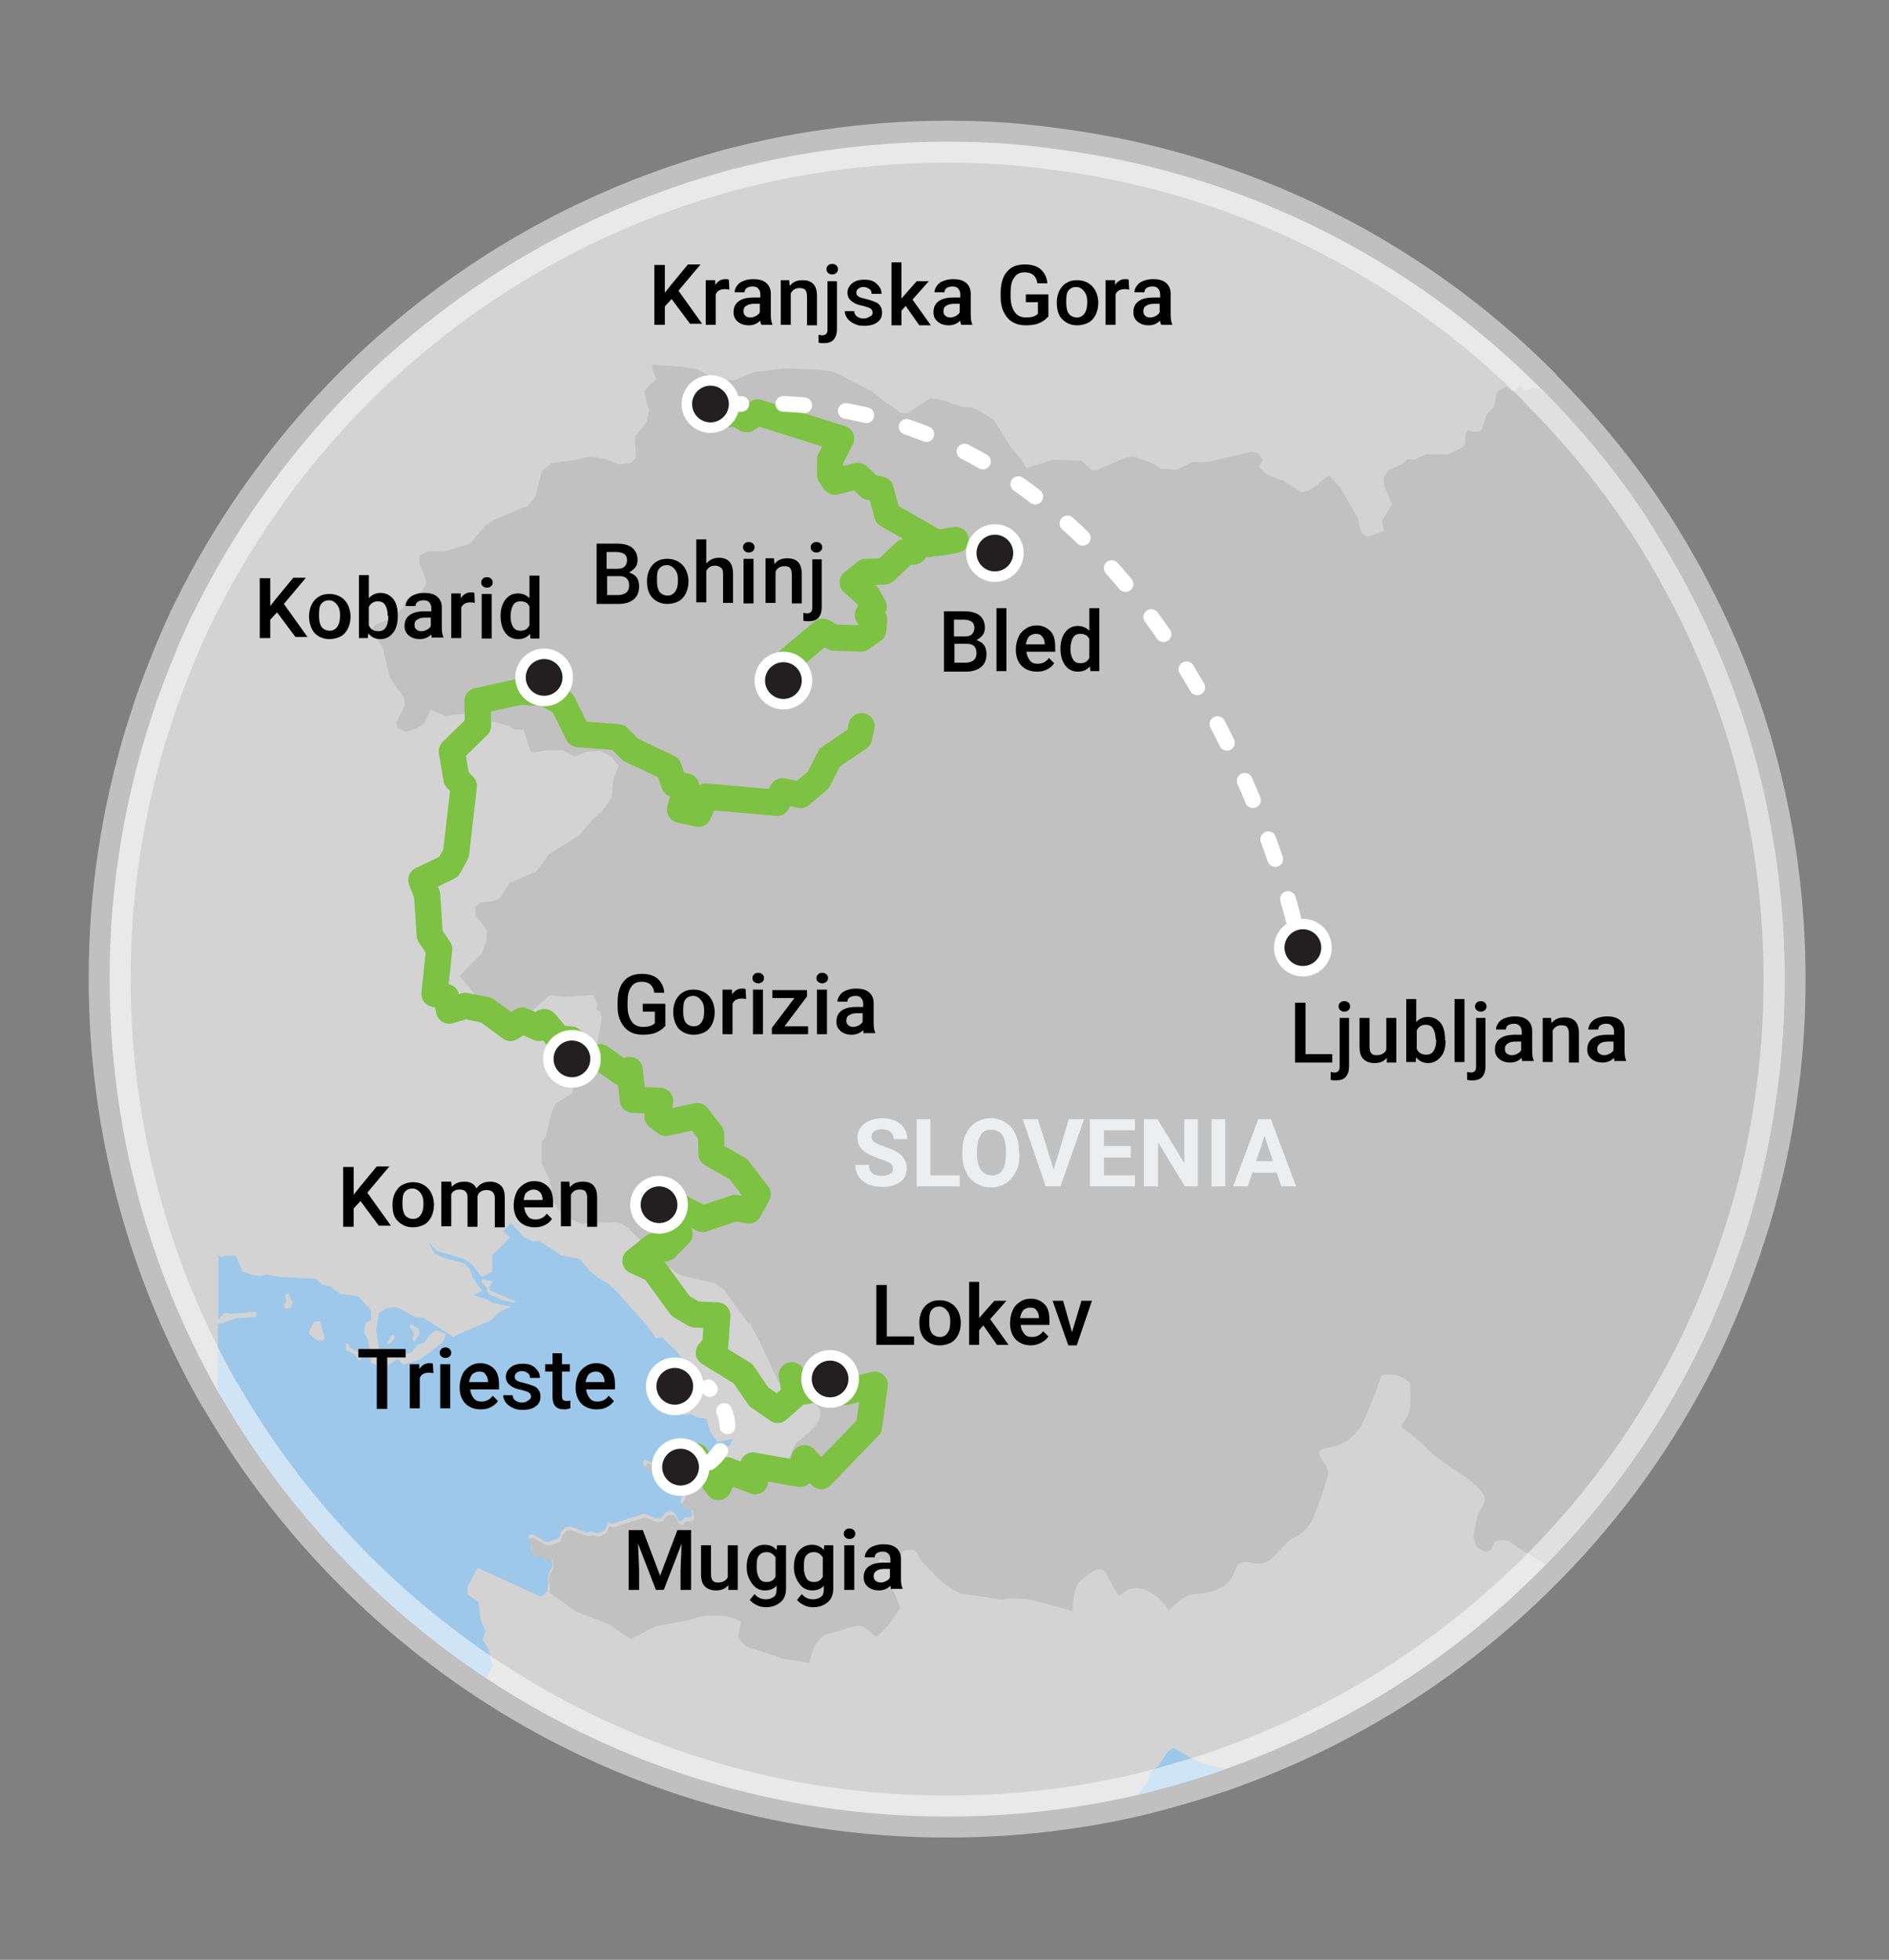 <?xml version="1.0" encoding="UTF-8"?>
<!-- Generator: Adobe Illustrator 25.2.0, SVG Export Plug-In . SVG Version: 6.00 Build 0)  -->
<svg xmlns="http://www.w3.org/2000/svg" xmlns:xlink="http://www.w3.org/1999/xlink" version="1.1" id="Layer_1" x="0px" y="0px" viewBox="0 0 360 373.5" style="enable-background:new 0 0 360 373.5;" xml:space="preserve">
<rect x="0" y="0" width="360" height="373.5" fill="#808080" stroke="none"/>
<style type="text/css">
	.st0{fill:#D3D3D3;}
	.st1{fill:#9EC8EA;}
	.st2{fill:#C1C1C1;}
	.st3{opacity:0.5;fill:none;stroke:#FFFFFF;stroke-width:8;stroke-miterlimit:10;enable-background:new    ;}
	.st4{fill:none;stroke:#7DC242;stroke-width:5;stroke-linecap:round;stroke-linejoin:round;stroke-miterlimit:10;}
	
		.st5{fill:none;stroke:#FFFFFF;stroke-width:3;stroke-linecap:round;stroke-linejoin:round;stroke-miterlimit:10;stroke-dasharray:3,5;}
	
		.st6{fill:none;stroke:#FFFFFF;stroke-width:3;stroke-linecap:round;stroke-linejoin:round;stroke-miterlimit:10;stroke-dasharray:4,8;}
	.st7{fill:#231F20;stroke:#FFFFFF;stroke-width:2;stroke-miterlimit:10;}
	.st8{fill:#EDEEEF;}
</style>
<path class="st0" d="M318.2,105.9c13.9,23.6,21.9,51.2,21.9,80.7c0,6.9-0.4,13.6-1.3,20.3c-1.1,8.8-2.9,17.2-5.4,25.5  c-2.5,8.2-5.6,16.2-9.2,23.8c-0.4,0.7-0.7,1.5-1.1,2.2c-7.4,14.7-17,28.1-28.4,39.7c0,0,0,0,0,0c0,0,0,0,0,0  c-8.8,9-18.7,17-29.4,23.7c-9.9,6.2-20.6,11.4-31.9,15.4c-5.5,1.9-11,3.5-16.7,4.9c-11.6,2.7-23.8,4.1-36.2,4.1  c-32.5,0-62.7-9.7-87.9-26.4c-20.6-13.7-37.9-32-50.4-53.5c-0.1-0.2-0.2-0.4-0.4-0.6c-0.1-0.2-0.3-0.5-0.4-0.7  c-13-23.1-20.5-49.9-20.5-78.4v-0.5c0-16,2.5-31.5,6.9-46.1c0.7-2.2,1.4-4.4,2.1-6.5c1.5-4.1,3.1-8.2,4.8-12.1  c0.1-0.3,0.3-0.6,0.4-0.9c0.7-1.6,1.4-3.1,2.2-4.6c3-6.1,6.4-11.9,10.1-17.5C55.3,86.6,64.5,76,75,66.8c2.1-1.8,4.3-3.7,6.5-5.4  c15.8-12.5,33.9-22,53.7-27.9c1.7-0.5,3.3-1,5-1.4c5.6-1.4,11.3-2.6,17.1-3.4c7.6-1.1,15.3-1.7,23.2-1.7c5,0,9.9,0.2,14.8,0.7  c2.2,0.2,4.4,0.5,6.6,0.8c35.5,4.7,67.3,21.1,91.4,45.2c0.1,0.1,0.3,0.3,0.4,0.5c7.3,7.4,14,15.4,19.7,24  C315.1,100.7,316.7,103.3,318.2,105.9z"></path>
<path class="st1" d="M233.5,337.2c-5.5,1.9-11,3.5-16.7,4.9l0,0l2-2.6l0.5-1.8l1.4-1.1l1.8-2.7l1.2-0.8l3.7,2.2l1.8,0.7l4,1.2  L233.5,337.2z"></path>
<path id="path12" class="st1" d="M136.7,274.8l-1.4-2.1l-0.7-2.3l-1.8-0.3l-1.1-0.6l-1.4,0.2l-1.1-1.5l1.4-2.1l1.3-0.2l0.1-2.6  l-1.1-2.8l-0.9-1.6l-1.1-1.4l-2.7-2.6l-1.2,0.1l-1.8-2.5l-4.1-4.6l-1.5-1.7l-1.6-1.5l-1.9-1.1l-1.6-1.3l-2.1-2.4l-3.6-0.7l-1.2-0.9  l-2.8-1.8l-1.3,0.1l-1.7-0.9l-2.4-2.6l-1.5,1.5l1.3,1.2l-3.4,3.4l0,3.1l-2,1.1l-1.9-2.5l-1.6-1l-5-1.5l-1.6-1.6l1.1,2.1l1.7,0.8  l4,1.1l1.1,1.1l0.5,1.6l1.8,2.6l-1.8,0.7l2.6,0.8l1,0.6l3.7,0.9l-1.9,0.7l-2,1.9L88,254l-1.6,0.8l-1.3-0.8l-3.5-2.3l-1-0.6l-1.5-0.1  l-2.8-1.6l-1-0.3l-1.5,0.2l-1.6,0.9l-0.5,3.2l0.5,3.7l0.1,1.7l1.2,0.4l1.2-1.6l1.3-0.1l1,0.6l1.3-0.3l1.3-1.5l1.3-0.5l1.1-1.5  l1.1-0.8l1.8,0.7l-0.4,1.5l-4.5,3.4l-3.2,1l-1-1.1l-2.5,1.6l-2.6-0.8l-0.5-4.2l-0.8-1.6l0.2-1.8l1.1-0.6l0-1.9l-2.5-2.7l-1.9-0.2  l-1.5-0.2l-1.8-1.4l-1.7-0.4l-1.1-1.1l-6.3-0.3l-1.5-0.2l-1.6-0.3l-1.2,0.3l-1.4-0.2l-2-0.7l-1.3-3h-1.8l-1.1,0.3l-0.4-0.6l0,12.5  l1.2-1.3l1.3,0.2l4.7-0.4l0.2,0.6l-0.4,0.4l-3.4,0.2l-3.7,1.2V265c0.1,0.2,0.3,0.5,0.4,0.7c0.2,0.2,0.3,0.4,0.4,0.6  c12.4,21.5,29.7,39.8,50.4,53.5l1.2-2.3l-0.8-3.1l-1.1-1.9l0.5-1.7l-0.9-2.1l-0.4-3.4l-2.1-1.4l0-1.5l1.9-3.6l12.1,5.5l1.3-1.1  l0.1-1.4v0l0-0.2l-0.1-0.8l0-0.1l0.3-1.2l0.6-1l0-0.1l-0.2-1.5l-0.8-0.1l-0.5-0.1l-0.8-0.8l-0.7,0.3l-0.7-0.2l-0.4-0.5l0.1-1.7  l-0.5-0.7l-0.1-0.1l0.2-0.5l0.6-0.1l2.4,1.4l0.9,0l1.8-0.7l0.3-1.1l0.8-0.9l0.9-0.2l3.3,1.2l0.8-0.2l1.2,0.3l1.4-0.6l0.6-1.4  l0.8,0.2l6-1.9l2.4,0.9l0.9-0.1l0.9-1.1l1-0.2l0.7,0.4l0.7,1.4l0.6,0.1l0.6-0.7l1.2-0.1l0.2-0.5l0-0.1l-0.3-1.4l-0.9-0.1l-0.9-0.5  l-0.1-0.6l0-0.1l0.6-1.1l0.1-0.1l-1.2-2l-1.6-0.1l-1.4-1.5l-3.4-1.6l-0.2-0.5l0-0.1l0.2-0.7l2.3,1.1l0.4-0.4l0.1-0.1l0.2-0.2  l0.3-0.3l-1-1.5l1.4-1.2l1-1l1.8,0.6l2.2,0.2l2.5,0.2l1.4,1.5l1.6-1.1l2-0.3l0.7-1.4L136.7,274.8z M75.1,255.2l-0.7,0.8l-0.7,0.2  l0.1-0.4l0.4-0.6l0.2-0.5l0.4-0.3l0.4,0.2L75.1,255.2z M79.9,254.4l-0.4,0.5l-0.5,0.8l-0.4-0.4l0.2-0.9l0-0.4l-0.3-0.6l-0.4-0.5  l0.1-0.5l0.7,0.3l0.8,0.5l0.2,0.6L79.9,254.4z M55.4,249.3l-0.9,0.1l-0.4-0.6l0.5-0.9l-0.3-0.9l0.2-0.4l0.5,0l0.8,1.7L55.4,249.3z   M61.5,255.5l-0.9,0l-1.6-1.2l-0.1-0.5l0.6-1.3l0.4-0.6l1.1-0.1l0.9,3.2L61.5,255.5z M68.4,259.4l-0.8-1.3l-1.7-0.8l0-1.3l0.5,0.1  l0.3,0.8l1.9,0.9l0.3,1L68.4,259.4z M98.1,248.3l-2.5-0.6l-2.5-1.1l-0.4-1.3l-1-1l0.2-0.5l2,0.4l-0.7,1.2l0.3,0.6l4.6,1.9  L98.1,248.3z"></path>
<path class="st2" d="M318.2,105.9c13.9,23.6,21.9,51.2,21.9,80.7c0,6.9-0.4,13.6-1.3,20.3c-1.1,8.8-2.9,17.2-5.4,25.5  c-2.5,8.2-5.6,16.2-9.2,23.8c-0.4,0.7-0.7,1.5-1.1,2.2c-7.4,14.7-17,28.1-28.4,39.7c0,0-0.1,0-0.2-0.1c-0.7-0.4-1.8-1-2.9-1.7  c-0.3-0.2-0.6-0.4-0.9-0.5c-0.1,0-0.2-0.1-0.3-0.2c-0.2-0.1-0.4-0.2-0.5-0.3c-0.7-0.4-1.3-0.8-1.6-1.1c-1-0.8-2.6-1-3.4-0.3  c-0.2,0.1-0.3,0.3-0.4,0.6c-0.1,0.5-0.3,0.8-0.6,1c-0.5,0.3-1.2,0.3-2.2-0.5c-0.1-0.1-0.1-0.1-0.2-0.2c-1.2-1.3-0.3-4.1,0-5.5  c0.2-1.5,2.2-2.8,1.2-4.5c-0.6-1.1-2.2-2.4-3.3-3.2c0,0,0,0,0,0c-0.2-0.2-0.4-0.3-0.6-0.4c-0.3-0.2-0.5-0.3-0.6-0.4v0c0,0,0,0,0,0  c0,0,0,0,0,0c-0.2-0.1-2.7-1.7-4.5-3.2c-0.2-0.1-0.3-0.3-0.5-0.4c-0.2-0.2-0.5-0.4-0.6-0.5c-0.2-0.2-0.5-0.5-0.6-0.6  c-0.1-0.1-0.2-0.2-0.3-0.3c-1.4-1.5-4.5-3.8-4.7-4v0c0,0,0,0,0-0.1c0.1-0.1,0.4-0.6,0.8-1.1c0.1-0.1,0.2-0.3,0.2-0.4  c0.2-0.3,0.3-0.6,0.5-0.9c0.5-1.2,0.2-5.8,0.2-5.8s0,0,0,0c0,0,0,0,0,0c-0.2-0.2-1.8-1.5-3.2-1.5c-1.1,0-1.8-0.1-2.2,0.2  c-0.1,0.1-0.2,0.3-0.3,0.5c0,0.1-0.1,0.2-0.1,0.4c0,0.1-0.1,0.3-0.1,0.4c0,0.2-0.1,0.3-0.2,0.5c-0.3,0.8-0.6,1.7-1,2.7  c-0.8,2.1-1.8,4.4-2.3,5.2c-0.4,0.6-0.9,1.2-1.5,1.8c-0.2,0.2-0.4,0.4-0.7,0.6c-0.2,0.2-0.5,0.4-0.8,0.5c-0.8,0.5-1.9,0.9-3.1,1.1  c-0.8,0.1-1.2,0.3-1.5,0.5c0,0,0,0.1-0.1,0.1c-0.4,0.5-0.1,1.1,0.3,1.7c0.3,0.4,0.6,0.8,0.8,1.2c0.8,1.2,0.2,2,0,3s-2.5,7.2-2.5,7.2  s-0.8,1.3-1.8,2.3c-0.5,0.4-1,0.8-1.4,1c-0.8,0.2-1.4,0.8-2,1.4c-0.6,0.6-1.2,1.3-1.7,1.8c-0.1,0.1-0.2,0.2-0.3,0.3  c-0.1,0.1-0.2,0.2-0.3,0.3c-0.9,0.9-2,1.7-4.4,1.1c-1.2-0.3-1.8,0-2.3,0.4c-0.7,0.8-0.9,2.2-1.7,3.1c-0.1,0.1-0.2,0.2-0.3,0.3  c-0.2,0.2-0.4,0.3-0.6,0.5c-0.1,0.1-0.2,0.2-0.3,0.2c-0.5,0.3-1,0.6-1.6,0.8c-1.2,0.4-2.5,0.7-3.7,0.7c-1.6,0-3.1,1.3-4.1,2.2  c-0.1,0.1-0.2,0.2-0.3,0.3c-0.4,0.4-0.6,0.7-0.6,0.7c-0.1-0.1-0.7-1.1-1.8-2.2c-0.7-0.7-1.6-1.3-2.7-1.8c-2.4-1-4.1,0.4-4.8,1  l-0.1,0.1c-0.1,0.1-0.1,0.1-0.1,0.1c0,0,0,0,0,0s0,0,0,0c0,0,0,0,0,0c0,0-0.1-0.1-0.1-0.2c-0.1-0.1-0.1-0.2-0.2-0.3  c-0.2-0.3-0.4-0.6-0.7-1.1c-0.1-0.2-0.3-0.4-0.4-0.7c-0.2-0.4-0.4-0.8-0.6-1.1c-0.1-0.3-0.3-0.5-0.4-0.8c-0.1-0.3-0.3-0.5-0.4-0.6  c-0.6-0.6-1.6-0.3-2.5,0.3c-0.2,0.1-0.3,0.2-0.5,0.3c-0.6,0.4-1.1,0.9-1.6,1.3c-1.5,1.2-1.5,5.8-1.5,5.8s0,0,0,0c0,0-3-1-7.2-2  s-6.2-0.2-6.2-0.2s-5.5-1-7-1c-1.3,0-4-1.9-5.3-3.2c-0.2-0.2-0.3-0.4-0.5-0.5s-0.3-0.3-0.4-0.5c-0.5-0.5-1-0.9-1.5-1.5  c-0.5-0.5-1-1.1-1.3-1.8c-0.1-0.2-0.2-0.4-0.3-0.5c-0.9-1-2.5-0.3-2.7-0.2l-0.8,2.8h0l-3.5-1.5l-1.5,3.5c0.2,0.1,2.3,1.3,3.5,2.2h0  c1.2,1,1.8,3.8,1.8,3.8s-1.2,2-2.2,3.2c-0.4,0.5-0.8,0.9-1.2,1.3c-0.5,0.5-1,0.9-1.1,1c0,0,0,0,0,0c0,0,0,0,0,0l0,0c0,0,0,0,0,0  c0,0,0,0,0-0.1c-0.2-0.1-0.7-0.5-1.3-1c-0.3-0.2-0.6-0.5-0.9-0.7h0c-1.2-1-4,0.5-7,1.2c-0.6,0.1-1,0.4-1.4,0.8  c-0.1,0.1-0.1,0.1-0.2,0.2c-1.6,1.6-1.9,4.5-1.9,4.5h0l-5.2-0.8c0,0,0,0,0,0c0,0-0.2-0.1-0.4-0.1c0,0-0.1,0-0.1-0.1h0  c0,0-0.1,0-0.2-0.1c-0.2-0.1-0.4-0.1-0.6-0.2c-0.2-0.1-0.4-0.2-0.7-0.2c-1.4-0.5-3.2-1.1-4-1.3c-0.6-0.1-1-0.4-1.4-0.8  c-0.7-0.6-1-1.4-1-1.4l0.5-2.8c0,0,0,0,0,0c0,0-2.2-1.2-3.8-1.2c-1.4,0-3.5,0-4.7,0.4c-0.1,0-0.2,0.1-0.2,0.1h0  c-1.2,0.5-7.5,1.5-7.5,1.5l-4.8,2.5l-4-2.8l-6.5-2.5l-5-3.6l0.1-1.6v0l-0.2-0.9l0-0.1l0.3-1l0.6-1.1l0-0.1l0-0.1l-0.2-1.3l-0.8-0.1  l-0.6,0l-0.8-0.8l-0.7,0.3l-0.7-0.2l-0.4-0.5l0-1.6l-0.5-0.8l0.1-0.1l0.2-0.3l0.6-0.1l2.4,1.4l0.9,0l1.8-0.7l0.3-1.1l0.8-0.9  l0.9-0.2l3.3,1.2l0.8-0.2l1.2,0.3l1.4-0.6l0.6-1.4l0.8,0.2l6-1.9l2.4,0.9l0.9-0.1l0.9-1.1l1-0.2l0.7,0.4l0.7,1.4l0.6,0.1l0.6-0.6  l1.3-0.1l0.3-0.6l0-0.1l-0.3-1.3l-0.9-0.1l-0.9-0.5l-0.1-0.7l0-0.1l0.6-1.2l0-0.1l-1.1-1.9l-1.6-0.1l-0.2-0.2l-1.2-1.3l-3.4-1.6  l-0.2-0.6l0.1-0.1l0.2-0.6l2.3,1l0.5-0.5l-0.1-0.2l0-0.2l0.3,0l0.3-0.1l1.5-0.6l2.8,0l3.5,2.3l3.7,1.3h0l0.1,0l3,0.3l0.4,0l1.8-0.2  l1.4-0.6l0.3-0.1l2.7-1.1l2.1-1.3h0l1.8-3.8l0.8-0.6l2.2-1.9l1.4-1.8l0.3-1.1l-0.2-1.1l-1.9-1.9l-2.9-1.1l-0.5-0.2l-2.6-2l-2.8-6.1  l-0.4-0.8l-0.2-0.5l-0.5-0.9l-1.5-2.8h0l-0.3,0l-4.7-6.5l-1.9-1.2l-5-1.1l-1.8-0.6l-2.9-2.2l-1.5-2.2l-1.5-0.9l-3.3-3.1v-0.2l-1.6-1  l-0.9-0.2l-0.3-0.1l-1.8,0.1l-0.3,0l-2.1,0.1l-0.8,0l-1.5,0.1l-2.4-1.1l-2-1.6l-0.2-0.4l-0.1-0.2l-1.1-1.8l0.3-0.7l0-0.1l-0.1-0.4  l0-0.1v0l-0.4-2.1l-1.5-3l0-4l0.8-1l1.2-4.8l0-0.1l0.6-1.2l0-0.2l3.2-2l0.8-2.5l1.3-1.7l2-1.6l0.6-0.5l0.3-0.3l0.2-0.3l0.5-0.6  l-0.4-0.6l-0.6-1l0.8-4.2l0.1-0.7l0.1-0.4l-0.2-0.8l-0.1-0.4h0l-0.4-0.2l-0.4-0.2l0.3-1.1l-0.9-1.7l-2,0.2l-0.6,0l-3.1,0.2l-2.3-0.3  l-0.3,0l-3.1,2.8l-3.7,1.3l-1,0.9l-1.2-0.4l-0.4-0.5l-1.8-2.3h0l-0.2,0.1l-2.1-1.2l-3.6-4.4l4.2-4.3l0.9-2.2l0.1-2.3l-2.1-2.6  l-0.2-1.7l1.1-0.9h0l2.8-0.3l1.1-0.8h0l1.6-2.6l5.1-2.2l2.4-3.3l5.7-3.5l2.7-3.2l1.7-1.4v0l1.9-2.7l0.3-3.5l1-2.5l-1.4-1.8l-2.1-1.1  l-2.5,0.2l-2.4,0.9l-2.2-1.2l-2.4,0l-1.1,0l-2.1,0.5l-0.6-0.3v0l-0.3-1l-1-3.1h0L98,139l-0.9-0.6l-3.6-1l0-0.3l-2,1.2l-1.1-0.2  l-2-2.1l-3.8,0.5l0-0.2h0l-2.5-1l-1.3,2.6h0l-1.5,1l-1.9,0.6l-1.6-0.7l-0.3-1.1l1.7-3.3l-0.2-1.4l0,0l-2.7-3.9l-1.4-5.8l-1.9-2.5  l-0.1-1l0.7-0.8l2.4-0.9l0.9-0.4l1.8-1.9l0.8-1.6l3-1.6h0l0.7-1.3l-0.2-1.4l-1.1-2.6l0.1-1.4l1.5-0.8l3.7-0.1l4.4-1.4h0l2.9-3.5  l1.8-1.1l5-2.1l1.2-0.4l1.5-1.8l1.3-5l1.8-1.4l4.8-0.7l2.5-0.6l3.2,0.5l2.4,1l2.1-0.2l1-0.9l0.1-0.8l-0.2-3.2l2.2-3l0.5-2.3  l-0.4-1.2l-0.2-0.9l-0.3-1.5l1.2-1.3l1.1-0.9l-0.8-2.1l0-0.7l5.7,0.4l2.9,0.5l4.2,2.2l2.9-0.2l3.8-1.5l5.9-0.7l5.3,0.2l3.8,0.4  l7.4,3.8l2.8,2.3l0.6,0.3l2.1,1.5l1.3,0l4.3-2.8l2.1,0.3l3.9,1.3l2.2,0.2l3.9,2.3l3.2,5.2l1.9,2.2l1.2,1.8l5.2-1.6l5.3,0.2l1.8,1.8  l1,0l3.2-1.4l2.3-1L216,87l4.1,1.5l1,0.8l3.2,0.2l2.8-1.4l3.3-0.1l8.1-1.9l1.2,0.2l1,1.4l-0.8,1.2l1.5,1.5l1.4,0.6l1.5,0.6l0-0.2v0  l3.7,2.4l1.3-0.3l2.1-1.2V92l1.9-1.4h0l1.8,2l0.3,0.3l3.4,5.9l0.6,2.7l1.2,0.8l3.1-1.1h0l-0.3-1.9l1.9-3.2l-1.5-3.5l-0.1-1.5  l0.9-1.5l2.7-1.2l0.9-0.9l1.3,0.1l2.3-1l4.1,0l2.6-1.2l0.7-0.7l0.1-1.9l0.4-0.7l2.1,0.2l0.6-0.5l0.9-2.8l1.5-1.5l0.3-2.1h0l-0.2,0  l0.8-1l0.1-0.1l1.3-0.6l1.3,1l1.2-1.1l1.1,0.9l1.4-0.6l1.7,0.2c7.3,7.4,14,15.4,19.7,24C315.1,100.7,316.7,103.3,318.2,105.9z"></path>
<path class="st3" d="M340.1,186.6c0,6.9-0.4,13.6-1.3,20.3c-1.1,8.8-2.9,17.2-5.4,25.5c-2.5,8.2-5.6,16.2-9.2,23.8  c-0.4,0.7-0.7,1.5-1.1,2.2c-7.4,14.7-17,28.1-28.4,39.7c0,0,0,0,0,0c-8.8,9-18.7,17-29.4,23.7c-9.9,6.2-20.6,11.4-31.9,15.4  c-5.5,1.9-11,3.5-16.7,4.9c-11.6,2.7-23.8,4.1-36.2,4.1c-32.5,0-62.7-9.7-87.9-26.4c-20.6-13.7-37.9-32-50.4-53.5  c-0.1-0.2-0.2-0.4-0.4-0.6c-0.1-0.2-0.3-0.5-0.4-0.7c-13-23.1-20.5-49.9-20.5-78.4v-0.5c0-16,2.5-31.5,6.9-46.1  c0.7-2.2,1.4-4.4,2.1-6.5c1.5-4.1,3.1-8.2,4.8-12.1c0.1-0.3,0.3-0.6,0.4-0.9c0.7-1.6,1.4-3.1,2.2-4.6c3-6.1,6.4-11.9,10.1-17.5  C55.3,86.6,64.5,76,75,66.8c2.1-1.8,4.3-3.7,6.5-5.4c15.8-12.5,33.9-22,53.7-27.9c1.7-0.5,3.3-1,5-1.4c5.6-1.4,11.3-2.6,17.1-3.4  c7.6-1.1,15.3-1.7,23.2-1.7c5,0,9.9,0.2,14.8,0.7c2.2,0.2,4.4,0.5,6.6,0.8c35.5,4.7,67.3,21.1,91.4,45.2c0.1,0.1,0.3,0.3,0.4,0.5  c7.3,7.4,14,15.4,19.7,24c1.7,2.5,3.3,5.1,4.8,7.7C332.1,129.5,340.1,157.1,340.1,186.6z"></path>
<polyline class="st4" points="134.6,79.2 140.4,78.8 142.3,79.9 144.4,78.6 160.3,83.6 158.2,87.6 158.2,90.5 159.1,91.8   163.5,90.7 165.7,92.8 167.8,93.3 169.1,98.1 175.6,101.8 178.5,103.5 182.1,102.9 "></polyline>
<polyline class="st4" points="176.9,103.7 174.9,102.8 174.2,105.1 172.5,105.2 168.6,108.9 165,109 162.5,111 165.3,113.5   166.5,115.6 165.4,117.2 166.6,118.1 166.4,120.1 164.1,121.7 158.9,121.5 156.8,120.4 150.6,125.6 "></polyline>
<path class="st4" d="M164.2,138.4l-0.5,2.2l-5.6,3.8l-2.1,4.2l-3.4,2.9l-3.5-0.7l-1,2.2l-13.6-1.2l-1.4,3.3l-3.5-0.8l1.2-4.4  l-2.3-0.5l-1.1-3.1l-7.2-3.4l-2.4-2.4l-7.6-0.6l-1.1-2.2l-1.9-3.8l-3.4-1.8l-4.6-0.3l-8.2,1.8l0.1,4.7l-5,4.9l0.9,5.2l1.4,1.4  l-1.5,12.9l-1.4,2.5l-5.2,2.5l1.1,2.9l0.5,7.6l1.8,2.7l-0.9,8.5l2.2,0.6l0.6,2.6l3.1-0.9l4,0.8l4.6,3.4l2.2-1.4l3.2,1.4  c0,0,0.8-1.2,1.1-1.1c0.3,0.2,2.6,3.1,2.6,3.1l2.4,0.2l3.8,3.5l1.8-0.1l4.1,2.9l1.5-0.5l0.6,5.7l5.2,0.2l-0.5,3l1.6,1.2l6-1.3  l2.6,3.4l0.1,3.8l5.1,2.9l3.7,4.8l-1.7,3.1l-2.5-0.5l-6.3,2.1l-5.2-2.7l0.8,5.6l-2.7,2.7l-2.2-0.4l-3.5,2.8l3.5,1.6l5.1,7l2.7,1.6  l4.3,0.2l-0.4,5.7l-1.2,1.4l6.5,4l3,4.4l3.6,2.5l3.3-2.9l-0.6-3.7l1.5,3.2l4.9-0.8l3.7,0.8l5.7-1.4l-1.1,8l-9.1,9.4l-3.2-3.4l-0.8,3  l-9-1.6l0.4,3l-5.4-2.1l-1.6,3.2l-4.3-5.9"></path>
<path class="st5" d="M135.2,278.7c0,0,7.9-5.5-0.2-14.3"></path>
<path class="st6" d="M246.5,175.2c0,0-25.3-107.3-111.9-97.7"></path>
<g>
	<path d="M248.7,200.9h5.2v1.6h-7.1v-11.4h2V200.9z"></path>
	<path d="M257.1,194v9.2c0,0.9-0.2,1.5-0.6,2c-0.4,0.5-1.1,0.7-1.9,0.7c-0.3,0-0.7,0-1-0.1v-1.5c0.2,0,0.4,0.1,0.7,0.1   c0.6,0,1-0.3,1-1V194H257.1z M255.1,191.8c0-0.3,0.1-0.5,0.3-0.7s0.4-0.3,0.8-0.3s0.6,0.1,0.8,0.3s0.3,0.4,0.3,0.7   c0,0.3-0.1,0.5-0.3,0.7s-0.5,0.3-0.8,0.3s-0.6-0.1-0.8-0.3S255.1,192.1,255.1,191.8z"></path>
	<path d="M264.3,201.6c-0.6,0.7-1.3,1-2.4,1c-0.9,0-1.6-0.3-2.1-0.8s-0.7-1.3-0.7-2.3V194h1.9v5.5c0,1.1,0.4,1.6,1.3,1.6   c0.9,0,1.5-0.3,1.9-1V194h1.9v8.5h-1.8L264.3,201.6z"></path>
	<path d="M275.5,198.3c0,1.3-0.3,2.4-0.9,3.1s-1.4,1.2-2.4,1.2c-1,0-1.8-0.4-2.3-1.1l-0.1,0.9H268v-12h1.9v4.4c0.5-0.6,1.3-1,2.2-1   c1,0,1.8,0.4,2.4,1.1s0.9,1.8,0.9,3.2V198.3z M273.6,198.1c0-0.9-0.2-1.6-0.5-2.1s-0.8-0.7-1.4-0.7c-0.8,0-1.4,0.4-1.7,1.1v3.5   c0.3,0.7,0.9,1.1,1.8,1.1c0.6,0,1.1-0.2,1.4-0.7s0.5-1.1,0.5-2V198.1z"></path>
	<path d="M279.1,202.4h-1.9v-12h1.9V202.4z"></path>
	<path d="M283.1,194v9.2c0,0.9-0.2,1.5-0.6,2c-0.4,0.5-1.1,0.7-1.9,0.7c-0.3,0-0.7,0-1-0.1v-1.5c0.2,0,0.4,0.1,0.7,0.1   c0.6,0,1-0.3,1-1V194H283.1z M281.1,191.8c0-0.3,0.1-0.5,0.3-0.7s0.4-0.3,0.8-0.3s0.6,0.1,0.8,0.3s0.3,0.4,0.3,0.7   c0,0.3-0.1,0.5-0.3,0.7s-0.5,0.3-0.8,0.3s-0.6-0.1-0.8-0.3S281.1,192.1,281.1,191.8z"></path>
	<path d="M290.2,202.4c-0.1-0.2-0.2-0.4-0.2-0.8c-0.6,0.6-1.3,0.9-2.2,0.9c-0.8,0-1.5-0.2-2.1-0.7s-0.8-1.1-0.8-1.8   c0-0.9,0.3-1.6,1-2.1s1.6-0.7,2.9-0.7h1.2v-0.6c0-0.4-0.1-0.8-0.4-1.1s-0.6-0.4-1.1-0.4c-0.4,0-0.8,0.1-1.1,0.3s-0.4,0.5-0.4,0.8   h-1.9c0-0.5,0.2-0.9,0.5-1.3s0.7-0.7,1.3-0.9s1.1-0.3,1.8-0.3c1,0,1.8,0.2,2.4,0.7s0.9,1.2,0.9,2.1v3.8c0,0.8,0.1,1.4,0.3,1.8v0.1   H290.2z M288.1,201.1c0.4,0,0.7-0.1,1.1-0.3s0.6-0.4,0.7-0.7v-1.6h-1c-0.7,0-1.2,0.1-1.6,0.4s-0.5,0.6-0.5,1c0,0.4,0.1,0.7,0.4,0.9   S287.7,201.1,288.1,201.1z"></path>
	<path d="M295.6,194l0.1,1c0.6-0.8,1.4-1.1,2.5-1.1c1.8,0,2.7,1,2.7,3v5.6h-1.9V197c0-0.5-0.1-0.9-0.3-1.2s-0.6-0.4-1.1-0.4   c-0.8,0-1.3,0.3-1.7,1v6h-1.9V194H295.6z"></path>
	<path d="M307.8,202.4c-0.1-0.2-0.2-0.4-0.2-0.8c-0.6,0.6-1.3,0.9-2.2,0.9c-0.8,0-1.5-0.2-2.1-0.7s-0.8-1.1-0.8-1.8   c0-0.9,0.3-1.6,1-2.1s1.6-0.7,2.9-0.7h1.2v-0.6c0-0.4-0.1-0.8-0.4-1.1s-0.6-0.4-1.1-0.4c-0.4,0-0.8,0.1-1.1,0.3s-0.4,0.5-0.4,0.8   h-1.9c0-0.5,0.2-0.9,0.5-1.3s0.7-0.7,1.3-0.9s1.1-0.3,1.8-0.3c1,0,1.8,0.2,2.4,0.7s0.9,1.2,0.9,2.1v3.8c0,0.8,0.1,1.4,0.3,1.8v0.1   H307.8z M305.7,201.1c0.4,0,0.7-0.1,1.1-0.3s0.6-0.4,0.7-0.7v-1.6h-1c-0.7,0-1.2,0.1-1.6,0.4s-0.5,0.6-0.5,1c0,0.4,0.1,0.7,0.4,0.9   S305.3,201.1,305.7,201.1z"></path>
</g>
<g>
	<path d="M126.7,195.6c-0.4,0.5-1,0.9-1.7,1.2c-0.7,0.3-1.6,0.4-2.5,0.4c-1,0-1.8-0.2-2.5-0.6c-0.7-0.4-1.3-1.1-1.7-1.9   s-0.6-1.7-0.6-2.8V191c0-1.7,0.4-3.1,1.2-4c0.8-1,2-1.4,3.4-1.4c1.3,0,2.3,0.3,3,0.9s1.2,1.5,1.3,2.7h-1.9c-0.2-1.4-1-2.1-2.4-2.1   c-0.9,0-1.6,0.3-2,1c-0.5,0.6-0.7,1.6-0.7,2.8v0.9c0,1.2,0.3,2.2,0.8,2.9c0.5,0.7,1.2,1,2.2,1c1,0,1.7-0.2,2.2-0.7v-2.2h-2.3v-1.5   h4.3V195.6z"></path>
	<path d="M128.3,192.8c0-0.8,0.2-1.6,0.5-2.2s0.8-1.2,1.4-1.5c0.6-0.4,1.3-0.5,2-0.5c1.1,0,2.1,0.4,2.8,1.1s1.1,1.7,1.2,2.9l0,0.4   c0,0.8-0.2,1.6-0.5,2.2s-0.8,1.2-1.4,1.5s-1.3,0.5-2.1,0.5c-1.2,0-2.1-0.4-2.9-1.2C128.7,195.2,128.3,194.2,128.3,192.8   L128.3,192.8z M130.2,192.9c0,0.9,0.2,1.6,0.5,2s0.9,0.7,1.5,0.7s1.1-0.2,1.5-0.8s0.5-1.2,0.5-2.2c0-0.9-0.2-1.5-0.6-2   s-0.9-0.8-1.5-0.8c-0.6,0-1.1,0.2-1.5,0.7S130.2,192,130.2,192.9z"></path>
	<path d="M142.2,190.4c-0.2,0-0.5-0.1-0.8-0.1c-0.9,0-1.5,0.3-1.8,1v5.8h-1.9v-8.5h1.8l0,0.9c0.5-0.7,1.1-1.1,1.9-1.1   c0.3,0,0.5,0,0.7,0.1L142.2,190.4z"></path>
	<path d="M143.4,186.4c0-0.3,0.1-0.5,0.3-0.7c0.2-0.2,0.4-0.3,0.8-0.3s0.6,0.1,0.8,0.3c0.2,0.2,0.3,0.4,0.3,0.7   c0,0.3-0.1,0.5-0.3,0.7c-0.2,0.2-0.5,0.3-0.8,0.3s-0.6-0.1-0.8-0.3C143.5,187,143.4,186.7,143.4,186.4z M145.4,197.1h-1.9v-8.5h1.9   V197.1z"></path>
	<path d="M149.5,195.6h4.5v1.5h-6.9v-1.2l4.3-5.7h-4.2v-1.5h6.6v1.2L149.5,195.6z"></path>
	<path d="M155.6,186.4c0-0.3,0.1-0.5,0.3-0.7c0.2-0.2,0.4-0.3,0.8-0.3s0.6,0.1,0.8,0.3c0.2,0.2,0.3,0.4,0.3,0.7   c0,0.3-0.1,0.5-0.3,0.7c-0.2,0.2-0.5,0.3-0.8,0.3s-0.6-0.1-0.8-0.3C155.7,187,155.6,186.7,155.6,186.4z M157.6,197.1h-1.9v-8.5h1.9   V197.1z"></path>
	<path d="M164.7,197.1c-0.1-0.2-0.2-0.4-0.2-0.8c-0.6,0.6-1.3,0.9-2.2,0.9c-0.8,0-1.5-0.2-2.1-0.7s-0.8-1.1-0.8-1.8   c0-0.9,0.3-1.6,1-2.1c0.7-0.5,1.6-0.7,2.9-0.7h1.2v-0.6c0-0.4-0.1-0.8-0.4-1.1c-0.2-0.3-0.6-0.4-1.1-0.4c-0.4,0-0.8,0.1-1.1,0.3   c-0.3,0.2-0.4,0.5-0.4,0.8h-1.9c0-0.5,0.2-0.9,0.5-1.3c0.3-0.4,0.7-0.7,1.3-0.9c0.5-0.2,1.1-0.3,1.8-0.3c1,0,1.8,0.2,2.4,0.7   c0.6,0.5,0.9,1.2,0.9,2.1v3.8c0,0.8,0.1,1.4,0.3,1.8v0.1H164.7z M162.6,195.7c0.4,0,0.7-0.1,1.1-0.3c0.3-0.2,0.6-0.4,0.7-0.7v-1.6   h-1c-0.7,0-1.2,0.1-1.6,0.4c-0.4,0.2-0.5,0.6-0.5,1c0,0.4,0.1,0.7,0.4,0.9C161.9,195.6,162.2,195.7,162.6,195.7z"></path>
</g>
<g>
	<path d="M68.7,228.9l-1.3,1.4v3.5h-2v-11.4h2v5.3l1.1-1.4l3.3-4h2.4l-4.2,5l4.5,6.3h-2.3L68.7,228.9z"></path>
	<path d="M74.8,229.5c0-0.8,0.2-1.6,0.5-2.2s0.8-1.2,1.4-1.5s1.3-0.5,2-0.5c1.1,0,2.1,0.4,2.8,1.1s1.1,1.7,1.2,2.9l0,0.4   c0,0.8-0.2,1.6-0.5,2.2s-0.8,1.2-1.4,1.5s-1.3,0.5-2.1,0.5c-1.2,0-2.1-0.4-2.9-1.2S74.8,230.9,74.8,229.5L74.8,229.5z M76.7,229.6   c0,0.9,0.2,1.6,0.5,2s0.9,0.7,1.5,0.7s1.1-0.2,1.5-0.8s0.5-1.2,0.5-2.2c0-0.9-0.2-1.5-0.6-2s-0.9-0.8-1.5-0.8   c-0.6,0-1.1,0.2-1.5,0.7S76.7,228.7,76.7,229.6z"></path>
	<path d="M86,225.3l0.1,0.9c0.6-0.7,1.4-1,2.4-1c1.1,0,1.9,0.4,2.3,1.3c0.6-0.9,1.5-1.3,2.6-1.3c0.9,0,1.6,0.3,2.1,0.8   s0.7,1.3,0.7,2.3v5.6h-1.9v-5.5c0-0.5-0.1-0.9-0.4-1.2s-0.6-0.4-1.2-0.4c-0.4,0-0.8,0.1-1.1,0.3s-0.5,0.5-0.6,0.9l0,5.8h-1.9v-5.6   c0-1-0.5-1.5-1.5-1.5c-0.8,0-1.3,0.3-1.6,0.9v6.1h-1.9v-8.5H86z"></path>
	<path d="M101.9,233.9c-1.2,0-2.2-0.4-2.9-1.1s-1.1-1.8-1.1-3v-0.2c0-0.8,0.2-1.6,0.5-2.3s0.8-1.2,1.4-1.6s1.2-0.6,2-0.6   c1.2,0,2,0.4,2.7,1.1s0.9,1.8,0.9,3.1v0.8h-5.5c0.1,0.7,0.3,1.2,0.7,1.7s0.9,0.6,1.5,0.6c0.9,0,1.6-0.4,2.1-1.1l1,1   c-0.3,0.5-0.8,0.9-1.4,1.2S102.6,233.9,101.9,233.9z M101.7,226.7c-0.5,0-0.9,0.2-1.3,0.5s-0.5,0.9-0.6,1.5h3.6v-0.1   c0-0.6-0.2-1.1-0.5-1.4S102.2,226.7,101.7,226.7z"></path>
	<path d="M108.5,225.3l0.1,1c0.6-0.8,1.4-1.1,2.5-1.1c1.8,0,2.7,1,2.7,3v5.6h-1.9v-5.5c0-0.5-0.1-0.9-0.3-1.2s-0.6-0.4-1.1-0.4   c-0.8,0-1.3,0.3-1.7,1v6h-1.9v-8.5H108.5z"></path>
</g>
<g>
	<path d="M169,254.7h5.2v1.6H167v-11.4h2V254.7z"></path>
	<path d="M175.2,252c0-0.8,0.2-1.6,0.5-2.2s0.8-1.2,1.4-1.5c0.6-0.4,1.3-0.5,2-0.5c1.1,0,2.1,0.4,2.8,1.1s1.1,1.7,1.2,2.9l0,0.4   c0,0.8-0.2,1.6-0.5,2.2s-0.8,1.2-1.4,1.5s-1.3,0.5-2.1,0.5c-1.2,0-2.1-0.4-2.9-1.2C175.5,254.4,175.2,253.4,175.2,252L175.2,252z    M177.1,252.1c0,0.9,0.2,1.6,0.5,2s0.9,0.7,1.5,0.7s1.1-0.2,1.5-0.8s0.5-1.2,0.5-2.2c0-0.9-0.2-1.5-0.6-2s-0.9-0.8-1.5-0.8   c-0.6,0-1.1,0.2-1.5,0.7S177.1,251.2,177.1,252.1z"></path>
	<path d="M187.4,252.6l-0.8,0.9v2.8h-1.9v-12h1.9v6.9l0.6-0.7l2.3-2.6h2.3l-3.1,3.5l3.5,4.9h-2.2L187.4,252.6z"></path>
	<path d="M196.5,256.4c-1.2,0-2.2-0.4-2.9-1.1s-1.1-1.8-1.1-3V252c0-0.8,0.2-1.6,0.5-2.3s0.8-1.2,1.4-1.6c0.6-0.4,1.2-0.6,2-0.6   c1.2,0,2,0.4,2.7,1.1s0.9,1.8,0.9,3.1v0.8h-5.5c0.1,0.7,0.3,1.2,0.7,1.7s0.9,0.6,1.5,0.6c0.9,0,1.6-0.4,2.1-1.1l1,1   c-0.3,0.5-0.8,0.9-1.4,1.2S197.2,256.4,196.5,256.4z M196.3,249.2c-0.5,0-0.9,0.2-1.3,0.5c-0.3,0.4-0.5,0.9-0.6,1.5h3.6v-0.1   c0-0.6-0.2-1.1-0.5-1.4C197.3,249.3,196.8,249.2,196.3,249.2z"></path>
	<path d="M204.3,253.9l1.8-6h2l-2.9,8.5h-1.6l-3-8.5h2L204.3,253.9z"></path>
</g>
<g>
	<path d="M122.5,291.6l3.3,8.7l3.3-8.7h2.6V303h-2v-3.8l0.2-5l-3.4,8.8H125l-3.4-8.8l0.2,5v3.8h-2v-11.4H122.5z"></path>
	<path d="M138.8,302.1c-0.6,0.7-1.3,1-2.4,1c-0.9,0-1.6-0.3-2.1-0.8s-0.7-1.3-0.7-2.3v-5.5h1.9v5.5c0,1.1,0.4,1.6,1.3,1.6   c0.9,0,1.5-0.3,1.9-1v-6.1h1.9v8.5h-1.8L138.8,302.1z"></path>
	<path d="M142.3,298.7c0-1.3,0.3-2.4,0.9-3.1s1.4-1.2,2.5-1.2c1,0,1.7,0.3,2.3,1l0.1-0.9h1.7v8.2c0,1.1-0.3,2-1,2.6s-1.6,1-2.8,1   c-0.6,0-1.2-0.1-1.8-0.4s-1-0.6-1.3-1l0.9-1.1c0.6,0.7,1.3,1,2.2,1c0.6,0,1.1-0.2,1.5-0.5c0.4-0.3,0.5-0.8,0.5-1.5v-0.6   c-0.5,0.6-1.3,0.9-2.2,0.9c-1,0-1.8-0.4-2.4-1.2S142.3,300.1,142.3,298.7z M144.2,298.8c0,0.8,0.2,1.5,0.5,2s0.8,0.7,1.4,0.7   c0.8,0,1.3-0.3,1.7-1v-3.7c-0.4-0.6-0.9-1-1.7-1c-0.6,0-1.1,0.2-1.5,0.7S144.2,297.9,144.2,298.8z"></path>
	<path d="M151.3,298.7c0-1.3,0.3-2.4,0.9-3.1s1.4-1.2,2.5-1.2c1,0,1.7,0.3,2.3,1l0.1-0.9h1.7v8.2c0,1.1-0.3,2-1,2.6s-1.6,1-2.8,1   c-0.6,0-1.2-0.1-1.8-0.4s-1-0.6-1.3-1l0.9-1.1c0.6,0.7,1.3,1,2.2,1c0.6,0,1.1-0.2,1.5-0.5c0.4-0.3,0.5-0.8,0.5-1.5v-0.6   c-0.5,0.6-1.3,0.9-2.2,0.9c-1,0-1.8-0.4-2.4-1.2S151.3,300.1,151.3,298.7z M153.2,298.8c0,0.8,0.2,1.5,0.5,2s0.8,0.7,1.4,0.7   c0.8,0,1.3-0.3,1.7-1v-3.7c-0.4-0.6-0.9-1-1.7-1c-0.6,0-1.1,0.2-1.5,0.7S153.2,297.9,153.2,298.8z"></path>
	<path d="M160.8,292.3c0-0.3,0.1-0.5,0.3-0.7s0.4-0.3,0.8-0.3s0.6,0.1,0.8,0.3s0.3,0.4,0.3,0.7c0,0.3-0.1,0.5-0.3,0.7   s-0.5,0.3-0.8,0.3s-0.6-0.1-0.8-0.3S160.8,292.6,160.8,292.3z M162.8,303h-1.9v-8.5h1.9V303z"></path>
	<path d="M169.9,303c-0.1-0.2-0.2-0.4-0.2-0.8c-0.6,0.6-1.3,0.9-2.2,0.9c-0.8,0-1.5-0.2-2.1-0.7s-0.8-1.1-0.8-1.8   c0-0.9,0.3-1.6,1-2.1s1.6-0.7,2.9-0.7h1.2v-0.6c0-0.4-0.1-0.8-0.4-1.1s-0.6-0.4-1.1-0.4c-0.4,0-0.8,0.1-1.1,0.3s-0.4,0.5-0.4,0.8   h-1.9c0-0.5,0.2-0.9,0.5-1.3s0.7-0.7,1.3-0.9s1.1-0.3,1.8-0.3c1,0,1.8,0.2,2.4,0.7s0.9,1.2,0.9,2.1v3.8c0,0.8,0.1,1.4,0.3,1.8v0.1   H169.9z M167.8,301.6c0.4,0,0.7-0.1,1.1-0.3s0.6-0.4,0.7-0.7V299h-1c-0.7,0-1.2,0.1-1.6,0.4s-0.5,0.6-0.5,1c0,0.4,0.1,0.7,0.4,0.9   S167.4,301.6,167.8,301.6z"></path>
</g>
<g>
	<path d="M77.3,258.7h-3.5v9.8h-2v-9.8h-3.5v-1.6h9V258.7z"></path>
	<path d="M82.6,261.7c-0.2,0-0.5-0.1-0.8-0.1c-0.9,0-1.5,0.3-1.8,1v5.8h-1.9V260h1.8l0,0.9c0.5-0.7,1.1-1.1,1.9-1.1   c0.3,0,0.5,0,0.7,0.1L82.6,261.7z"></path>
	<path d="M83.8,257.8c0-0.3,0.1-0.5,0.3-0.7c0.2-0.2,0.4-0.3,0.8-0.3s0.6,0.1,0.8,0.3c0.2,0.2,0.3,0.4,0.3,0.7   c0,0.3-0.1,0.5-0.3,0.7c-0.2,0.2-0.5,0.3-0.8,0.3s-0.6-0.1-0.8-0.3C83.9,258.3,83.8,258.1,83.8,257.8z M85.8,268.4h-1.9V260h1.9   V268.4z"></path>
	<path d="M91.6,268.6c-1.2,0-2.2-0.4-2.9-1.1s-1.1-1.8-1.1-3v-0.2c0-0.8,0.2-1.6,0.5-2.3s0.8-1.2,1.4-1.6c0.6-0.4,1.2-0.6,2-0.6   c1.2,0,2,0.4,2.7,1.1s0.9,1.8,0.9,3.1v0.8h-5.5c0.1,0.7,0.3,1.2,0.7,1.7s0.9,0.6,1.5,0.6c0.9,0,1.6-0.4,2.1-1.1l1,1   c-0.3,0.5-0.8,0.9-1.4,1.2S92.3,268.6,91.6,268.6z M91.3,261.4c-0.5,0-0.9,0.2-1.3,0.5c-0.3,0.4-0.5,0.9-0.6,1.5h3.6v-0.1   c0-0.6-0.2-1.1-0.5-1.4C92.3,261.5,91.9,261.4,91.3,261.4z"></path>
	<path d="M101.2,266.2c0-0.3-0.1-0.6-0.4-0.8c-0.3-0.2-0.7-0.3-1.4-0.5c-0.6-0.1-1.2-0.3-1.6-0.5c-0.9-0.5-1.4-1.1-1.4-2   c0-0.7,0.3-1.3,0.9-1.8c0.6-0.5,1.4-0.7,2.3-0.7c1,0,1.8,0.2,2.4,0.8s0.9,1.1,0.9,1.9h-1.9c0-0.4-0.1-0.7-0.4-0.9s-0.6-0.4-1.1-0.4   c-0.4,0-0.8,0.1-1,0.3c-0.3,0.2-0.4,0.5-0.4,0.8c0,0.3,0.1,0.5,0.4,0.7c0.2,0.2,0.7,0.3,1.5,0.5s1.3,0.4,1.8,0.6s0.7,0.5,0.9,0.8   c0.2,0.3,0.3,0.7,0.3,1.2c0,0.8-0.3,1.4-0.9,1.8c-0.6,0.5-1.5,0.7-2.5,0.7c-0.7,0-1.3-0.1-1.9-0.4s-1-0.6-1.3-1s-0.5-0.9-0.5-1.4   h1.8c0,0.4,0.2,0.8,0.5,1s0.7,0.4,1.2,0.4c0.5,0,0.9-0.1,1.1-0.3C101,266.7,101.2,266.5,101.2,266.2z"></path>
	<path d="M107.1,257.9v2.1h1.5v1.4h-1.5v4.7c0,0.3,0.1,0.6,0.2,0.7c0.1,0.1,0.4,0.2,0.7,0.2c0.2,0,0.4,0,0.7-0.1v1.5   c-0.4,0.1-0.8,0.2-1.2,0.2c-1.5,0-2.2-0.8-2.2-2.4v-4.8h-1.4V260h1.4v-2.1H107.1z"></path>
	<path d="M113.7,268.6c-1.2,0-2.2-0.4-2.9-1.1s-1.1-1.8-1.1-3v-0.2c0-0.8,0.2-1.6,0.5-2.3s0.8-1.2,1.4-1.6c0.6-0.4,1.2-0.6,2-0.6   c1.2,0,2,0.4,2.7,1.1s0.9,1.8,0.9,3.1v0.8h-5.5c0.1,0.7,0.3,1.2,0.7,1.7s0.9,0.6,1.5,0.6c0.9,0,1.6-0.4,2.1-1.1l1,1   c-0.3,0.5-0.8,0.9-1.4,1.2S114.4,268.6,113.7,268.6z M113.5,261.4c-0.5,0-0.9,0.2-1.3,0.5c-0.3,0.4-0.5,0.9-0.6,1.5h3.6v-0.1   c0-0.6-0.2-1.1-0.5-1.4C114.4,261.5,114,261.4,113.5,261.4z"></path>
</g>
<g>
	<path d="M128,57l-1.3,1.4v3.5h-2V50.5h2v5.3l1.1-1.4l3.3-4h2.4l-4.2,5l4.5,6.3h-2.3L128,57z"></path>
	<path d="M139,55.2c-0.2,0-0.5-0.1-0.8-0.1c-0.9,0-1.5,0.3-1.8,1v5.8h-1.9v-8.5h1.8l0,0.9c0.5-0.7,1.1-1.1,1.9-1.1   c0.3,0,0.5,0,0.7,0.1L139,55.2z"></path>
	<path d="M145.1,61.9c-0.1-0.2-0.2-0.4-0.2-0.8c-0.6,0.6-1.3,0.9-2.2,0.9c-0.8,0-1.5-0.2-2.1-0.7s-0.8-1.1-0.8-1.8   c0-0.9,0.3-1.6,1-2.1c0.7-0.5,1.6-0.7,2.9-0.7h1.2v-0.6c0-0.4-0.1-0.8-0.4-1.1c-0.2-0.3-0.6-0.4-1.1-0.4c-0.4,0-0.8,0.1-1.1,0.3   c-0.3,0.2-0.4,0.5-0.4,0.8h-1.9c0-0.5,0.2-0.9,0.5-1.3c0.3-0.4,0.7-0.7,1.3-0.9c0.5-0.2,1.1-0.3,1.8-0.3c1,0,1.8,0.2,2.4,0.7   c0.6,0.5,0.9,1.2,0.9,2.1V60c0,0.8,0.1,1.4,0.3,1.8v0.1H145.1z M143,60.5c0.4,0,0.7-0.1,1.1-0.3c0.3-0.2,0.6-0.4,0.7-0.7v-1.6h-1   c-0.7,0-1.2,0.1-1.6,0.4c-0.4,0.2-0.5,0.6-0.5,1c0,0.4,0.1,0.7,0.4,0.9C142.2,60.4,142.6,60.5,143,60.5z"></path>
	<path d="M150.4,53.5l0.1,1c0.6-0.8,1.4-1.1,2.5-1.1c1.8,0,2.7,1,2.7,3v5.6h-1.9v-5.5c0-0.5-0.1-0.9-0.3-1.2s-0.6-0.4-1.1-0.4   c-0.8,0-1.3,0.3-1.7,1v6h-1.9v-8.5H150.4z"></path>
	<path d="M159.5,53.5v9.2c0,0.9-0.2,1.5-0.6,2c-0.4,0.5-1.1,0.7-1.9,0.7c-0.3,0-0.7,0-1-0.1v-1.5c0.2,0,0.4,0.1,0.7,0.1   c0.6,0,1-0.3,1-1v-9.3H159.5z M157.5,51.3c0-0.3,0.1-0.5,0.3-0.7c0.2-0.2,0.4-0.3,0.8-0.3s0.6,0.1,0.8,0.3c0.2,0.2,0.3,0.4,0.3,0.7   c0,0.3-0.1,0.5-0.3,0.7c-0.2,0.2-0.5,0.3-0.8,0.3s-0.6-0.1-0.8-0.3C157.6,51.8,157.5,51.6,157.5,51.3z"></path>
	<path d="M166.3,59.6c0-0.3-0.1-0.6-0.4-0.8c-0.3-0.2-0.7-0.3-1.4-0.5c-0.6-0.1-1.2-0.3-1.6-0.5c-0.9-0.5-1.4-1.1-1.4-2   c0-0.7,0.3-1.3,0.9-1.8c0.6-0.5,1.4-0.7,2.3-0.7c1,0,1.8,0.2,2.4,0.8s0.9,1.1,0.9,1.9h-1.9c0-0.4-0.1-0.7-0.4-0.9s-0.6-0.4-1.1-0.4   c-0.4,0-0.8,0.1-1,0.3c-0.3,0.2-0.4,0.5-0.4,0.8c0,0.3,0.1,0.5,0.4,0.7c0.2,0.2,0.7,0.3,1.5,0.5s1.3,0.4,1.8,0.6s0.7,0.5,0.9,0.8   c0.2,0.3,0.3,0.7,0.3,1.2c0,0.8-0.3,1.4-0.9,1.8c-0.6,0.5-1.5,0.7-2.5,0.7c-0.7,0-1.3-0.1-1.9-0.4s-1-0.6-1.3-1s-0.5-0.9-0.5-1.4   h1.8c0,0.4,0.2,0.8,0.5,1s0.7,0.4,1.2,0.4c0.5,0,0.9-0.1,1.1-0.3C166.2,60.2,166.3,59.9,166.3,59.6z"></path>
	<path d="M172.6,58.3l-0.8,0.9v2.8h-1.9v-12h1.9v6.9l0.6-0.7l2.3-2.6h2.3l-3.1,3.5l3.5,4.9h-2.2L172.6,58.3z"></path>
	<path d="M183.2,61.9c-0.1-0.2-0.2-0.4-0.2-0.8c-0.6,0.6-1.3,0.9-2.2,0.9c-0.8,0-1.5-0.2-2.1-0.7s-0.8-1.1-0.8-1.8   c0-0.9,0.3-1.6,1-2.1c0.7-0.5,1.6-0.7,2.9-0.7h1.2v-0.6c0-0.4-0.1-0.8-0.4-1.1c-0.2-0.3-0.6-0.4-1.1-0.4c-0.4,0-0.8,0.1-1.1,0.3   c-0.3,0.2-0.4,0.5-0.4,0.8h-1.9c0-0.5,0.2-0.9,0.5-1.3c0.3-0.4,0.7-0.7,1.3-0.9c0.5-0.2,1.1-0.3,1.8-0.3c1,0,1.8,0.2,2.4,0.7   c0.6,0.5,0.9,1.2,0.9,2.1V60c0,0.8,0.1,1.4,0.3,1.8v0.1H183.2z M181.1,60.5c0.4,0,0.7-0.1,1.1-0.3c0.3-0.2,0.6-0.4,0.7-0.7v-1.6h-1   c-0.7,0-1.2,0.1-1.6,0.4c-0.4,0.2-0.5,0.6-0.5,1c0,0.4,0.1,0.7,0.4,0.9C180.4,60.4,180.7,60.5,181.1,60.5z"></path>
	<path d="M199.7,60.4c-0.4,0.5-1,0.9-1.7,1.2s-1.6,0.4-2.5,0.4c-1,0-1.8-0.2-2.5-0.6c-0.7-0.4-1.3-1.1-1.7-1.9s-0.6-1.7-0.6-2.8   v-0.9c0-1.7,0.4-3.1,1.2-4c0.8-1,2-1.4,3.4-1.4c1.3,0,2.3,0.3,3,0.9c0.7,0.6,1.2,1.5,1.3,2.7h-1.9c-0.2-1.4-1-2.1-2.4-2.1   c-0.9,0-1.6,0.3-2,1c-0.5,0.6-0.7,1.6-0.7,2.8v0.9c0,1.2,0.3,2.2,0.8,2.9s1.2,1,2.2,1c1,0,1.7-0.2,2.2-0.7v-2.2h-2.3v-1.5h4.3V60.4   z"></path>
	<path d="M201.4,57.6c0-0.8,0.2-1.6,0.5-2.2s0.8-1.2,1.4-1.5c0.6-0.4,1.3-0.5,2-0.5c1.1,0,2.1,0.4,2.8,1.1s1.1,1.7,1.2,2.9l0,0.4   c0,0.8-0.2,1.6-0.5,2.2s-0.8,1.2-1.4,1.5s-1.3,0.5-2.1,0.5c-1.2,0-2.1-0.4-2.9-1.2C201.7,60.1,201.4,59,201.4,57.6L201.4,57.6z    M203.2,57.8c0,0.9,0.2,1.6,0.5,2s0.9,0.7,1.5,0.7s1.1-0.2,1.5-0.8s0.5-1.2,0.5-2.2c0-0.9-0.2-1.5-0.6-2s-0.9-0.8-1.5-0.8   c-0.6,0-1.1,0.2-1.5,0.7S203.2,56.8,203.2,57.8z"></path>
	<path d="M215.2,55.2c-0.2,0-0.5-0.1-0.8-0.1c-0.9,0-1.5,0.3-1.8,1v5.8h-1.9v-8.5h1.8l0,0.9c0.5-0.7,1.1-1.1,1.9-1.1   c0.3,0,0.5,0,0.7,0.1L215.2,55.2z"></path>
	<path d="M221.3,61.9c-0.1-0.2-0.2-0.4-0.2-0.8c-0.6,0.6-1.3,0.9-2.2,0.9c-0.8,0-1.5-0.2-2.1-0.7s-0.8-1.1-0.8-1.8   c0-0.9,0.3-1.6,1-2.1c0.7-0.5,1.6-0.7,2.9-0.7h1.2v-0.6c0-0.4-0.1-0.8-0.4-1.1c-0.2-0.3-0.6-0.4-1.1-0.4c-0.4,0-0.8,0.1-1.1,0.3   c-0.3,0.2-0.4,0.5-0.4,0.8h-1.9c0-0.5,0.2-0.9,0.5-1.3c0.3-0.4,0.7-0.7,1.3-0.9c0.5-0.2,1.1-0.3,1.8-0.3c1,0,1.8,0.2,2.4,0.7   c0.6,0.5,0.9,1.2,0.9,2.1V60c0,0.8,0.1,1.4,0.3,1.8v0.1H221.3z M219.2,60.5c0.4,0,0.7-0.1,1.1-0.3c0.3-0.2,0.6-0.4,0.7-0.7v-1.6h-1   c-0.7,0-1.2,0.1-1.6,0.4c-0.4,0.2-0.5,0.6-0.5,1c0,0.4,0.1,0.7,0.4,0.9C218.4,60.4,218.8,60.5,219.2,60.5z"></path>
</g>
<g>
	<path d="M179.9,127.9v-11.4h3.9c1.3,0,2.3,0.3,2.9,0.8s1,1.3,1,2.3c0,0.5-0.1,1-0.4,1.4c-0.3,0.4-0.7,0.7-1.2,1   c0.6,0.2,1.1,0.5,1.4,0.9s0.5,1,0.5,1.7c0,1.1-0.3,1.9-1,2.5c-0.7,0.6-1.7,0.9-2.9,0.9H179.9z M181.9,121.3h1.9   c0.6,0,1.1-0.1,1.4-0.4c0.3-0.3,0.5-0.7,0.5-1.2c0-0.6-0.2-1-0.5-1.2s-0.8-0.4-1.5-0.4h-1.9V121.3z M181.9,122.7v3.6h2.2   c0.6,0,1.1-0.2,1.5-0.5c0.3-0.3,0.5-0.7,0.5-1.3c0-1.2-0.6-1.8-1.8-1.8H181.9z"></path>
	<path d="M191.8,127.9h-1.9v-12h1.9V127.9z"></path>
	<path d="M197.6,128c-1.2,0-2.2-0.4-2.9-1.1s-1.1-1.8-1.1-3v-0.2c0-0.8,0.2-1.6,0.5-2.3s0.8-1.2,1.4-1.6c0.6-0.4,1.2-0.6,2-0.6   c1.2,0,2,0.4,2.7,1.1s0.9,1.8,0.9,3.1v0.8h-5.5c0.1,0.7,0.3,1.2,0.7,1.7s0.9,0.6,1.5,0.6c0.9,0,1.6-0.4,2.1-1.1l1,1   c-0.3,0.5-0.8,0.9-1.4,1.2S198.3,128,197.6,128z M197.4,120.8c-0.5,0-0.9,0.2-1.3,0.5c-0.3,0.4-0.5,0.9-0.6,1.5h3.6v-0.1   c0-0.6-0.2-1.1-0.5-1.4C198.3,120.9,197.9,120.8,197.4,120.8z"></path>
	<path d="M202.1,123.6c0-1.3,0.3-2.3,0.9-3.1s1.4-1.2,2.4-1.2c0.9,0,1.6,0.3,2.2,0.9v-4.3h1.9v12h-1.7l-0.1-0.9   c-0.6,0.7-1.3,1-2.3,1c-1,0-1.8-0.4-2.4-1.2S202.1,124.9,202.1,123.6z M204,123.7c0,0.9,0.2,1.5,0.5,2c0.3,0.5,0.8,0.7,1.4,0.7   c0.8,0,1.3-0.3,1.7-1v-3.6c-0.3-0.7-0.9-1-1.7-1c-0.6,0-1.1,0.2-1.4,0.7C204.2,122,204,122.8,204,123.7z"></path>
</g>
<g>
	<path d="M113.7,115v-11.4h3.9c1.3,0,2.3,0.3,2.9,0.8s1,1.3,1,2.3c0,0.5-0.1,1-0.4,1.4c-0.3,0.4-0.7,0.7-1.2,1   c0.6,0.2,1.1,0.5,1.4,0.9s0.5,1,0.5,1.7c0,1.1-0.3,1.9-1,2.5c-0.7,0.6-1.7,0.9-2.9,0.9H113.7z M115.7,108.4h1.9   c0.6,0,1.1-0.1,1.4-0.4c0.3-0.3,0.5-0.7,0.5-1.2c0-0.6-0.2-1-0.5-1.2s-0.8-0.4-1.5-0.4h-1.9V108.4z M115.7,109.8v3.6h2.2   c0.6,0,1.1-0.2,1.5-0.5c0.3-0.3,0.5-0.7,0.5-1.3c0-1.2-0.6-1.8-1.8-1.8H115.7z"></path>
	<path d="M123.3,110.7c0-0.8,0.2-1.6,0.5-2.2s0.8-1.2,1.4-1.5c0.6-0.4,1.3-0.5,2-0.5c1.1,0,2.1,0.4,2.8,1.1s1.1,1.7,1.2,2.9l0,0.4   c0,0.8-0.2,1.6-0.5,2.2s-0.8,1.2-1.4,1.5s-1.3,0.5-2.1,0.5c-1.2,0-2.1-0.4-2.9-1.2C123.6,113.1,123.3,112.1,123.3,110.7   L123.3,110.7z M125.2,110.8c0,0.9,0.2,1.6,0.5,2s0.9,0.7,1.5,0.7s1.1-0.2,1.5-0.8s0.5-1.2,0.5-2.2c0-0.9-0.2-1.5-0.6-2   s-0.9-0.8-1.5-0.8c-0.6,0-1.1,0.2-1.5,0.7S125.2,109.8,125.2,110.8z"></path>
	<path d="M134.6,107.4c0.6-0.7,1.4-1.1,2.4-1.1c1.8,0,2.7,1,2.7,3.1v5.5h-1.9v-5.5c0-0.6-0.1-1-0.4-1.2s-0.6-0.4-1.1-0.4   c-0.8,0-1.3,0.3-1.7,1v6h-1.9v-12h1.9V107.4z"></path>
	<path d="M141.6,104.3c0-0.3,0.1-0.5,0.3-0.7c0.2-0.2,0.4-0.3,0.8-0.3s0.6,0.1,0.8,0.3c0.2,0.2,0.3,0.4,0.3,0.7   c0,0.3-0.1,0.5-0.3,0.7c-0.2,0.2-0.5,0.3-0.8,0.3s-0.6-0.1-0.8-0.3C141.7,104.8,141.6,104.6,141.6,104.3z M143.6,115h-1.9v-8.5h1.9   V115z"></path>
	<path d="M147.5,106.5l0.1,1c0.6-0.8,1.4-1.1,2.5-1.1c1.8,0,2.7,1,2.7,3v5.6h-1.9v-5.5c0-0.5-0.1-0.9-0.3-1.2s-0.6-0.4-1.1-0.4   c-0.8,0-1.3,0.3-1.7,1v6h-1.9v-8.5H147.5z"></path>
	<path d="M156.6,106.5v9.2c0,0.9-0.2,1.5-0.6,2c-0.4,0.5-1.1,0.7-1.9,0.7c-0.3,0-0.7,0-1-0.1v-1.5c0.2,0,0.4,0.1,0.7,0.1   c0.6,0,1-0.3,1-1v-9.3H156.6z M154.5,104.3c0-0.3,0.1-0.5,0.3-0.7c0.2-0.2,0.4-0.3,0.8-0.3s0.6,0.1,0.8,0.3   c0.2,0.2,0.3,0.4,0.3,0.7c0,0.3-0.1,0.5-0.3,0.7c-0.2,0.2-0.5,0.3-0.8,0.3s-0.6-0.1-0.8-0.3C154.6,104.8,154.5,104.6,154.5,104.3z"></path>
</g>
<g>
	<path d="M52.8,116.7l-1.3,1.4v3.5h-2v-11.4h2v5.3l1.1-1.4l3.3-4h2.4l-4.2,5l4.5,6.3h-2.3L52.8,116.7z"></path>
	<path d="M58.9,117.4c0-0.8,0.2-1.6,0.5-2.2s0.8-1.2,1.4-1.5c0.6-0.4,1.3-0.5,2-0.5c1.1,0,2.1,0.4,2.8,1.1s1.1,1.7,1.2,2.9l0,0.4   c0,0.8-0.2,1.6-0.5,2.2s-0.8,1.2-1.4,1.5s-1.3,0.5-2.1,0.5c-1.2,0-2.1-0.4-2.9-1.2C59.3,119.8,58.9,118.8,58.9,117.4L58.9,117.4z    M60.8,117.5c0,0.9,0.2,1.6,0.5,2s0.9,0.7,1.5,0.7s1.1-0.2,1.5-0.8s0.5-1.2,0.5-2.2c0-0.9-0.2-1.5-0.6-2s-0.9-0.8-1.5-0.8   c-0.6,0-1.1,0.2-1.5,0.7S60.8,116.5,60.8,117.5z"></path>
	<path d="M75.8,117.5c0,1.3-0.3,2.4-0.9,3.1c-0.6,0.8-1.4,1.2-2.4,1.2c-1,0-1.8-0.4-2.3-1.1l-0.1,0.9h-1.7v-12h1.9v4.4   c0.5-0.6,1.3-1,2.2-1c1,0,1.8,0.4,2.4,1.1s0.9,1.8,0.9,3.2V117.5z M73.9,117.4c0-0.9-0.2-1.6-0.5-2.1c-0.3-0.5-0.8-0.7-1.4-0.7   c-0.8,0-1.4,0.4-1.7,1.1v3.5c0.3,0.7,0.9,1.1,1.8,1.1c0.6,0,1.1-0.2,1.4-0.7c0.3-0.4,0.5-1.1,0.5-2V117.4z"></path>
	<path d="M82.4,121.7c-0.1-0.2-0.2-0.4-0.2-0.8c-0.6,0.6-1.3,0.9-2.2,0.9c-0.8,0-1.5-0.2-2.1-0.7s-0.8-1.1-0.8-1.8   c0-0.9,0.3-1.6,1-2.1c0.7-0.5,1.6-0.7,2.9-0.7h1.2v-0.6c0-0.4-0.1-0.8-0.4-1.1c-0.2-0.3-0.6-0.4-1.1-0.4c-0.4,0-0.8,0.1-1.1,0.3   c-0.3,0.2-0.4,0.5-0.4,0.8h-1.9c0-0.5,0.2-0.9,0.5-1.3c0.3-0.4,0.7-0.7,1.3-0.9c0.5-0.2,1.1-0.3,1.8-0.3c1,0,1.8,0.2,2.4,0.7   c0.6,0.5,0.9,1.2,0.9,2.1v3.8c0,0.8,0.1,1.4,0.3,1.8v0.1H82.4z M80.3,120.3c0.4,0,0.7-0.1,1.1-0.3c0.3-0.2,0.6-0.4,0.7-0.7v-1.6h-1   c-0.7,0-1.2,0.1-1.6,0.4c-0.4,0.2-0.5,0.6-0.5,1c0,0.4,0.1,0.7,0.4,0.9C79.6,120.2,79.9,120.3,80.3,120.3z"></path>
	<path d="M90.5,114.9c-0.2,0-0.5-0.1-0.8-0.1c-0.9,0-1.5,0.3-1.8,1v5.8H86v-8.5h1.8l0,0.9c0.5-0.7,1.1-1.1,1.9-1.1   c0.3,0,0.5,0,0.7,0.1L90.5,114.9z"></path>
	<path d="M91.7,111c0-0.3,0.1-0.5,0.3-0.7c0.2-0.2,0.4-0.3,0.8-0.3s0.6,0.1,0.8,0.3c0.2,0.2,0.3,0.4,0.3,0.7c0,0.3-0.1,0.5-0.3,0.7   c-0.2,0.2-0.5,0.3-0.8,0.3s-0.6-0.1-0.8-0.3C91.8,111.5,91.7,111.3,91.7,111z M93.7,121.7h-1.9v-8.5h1.9V121.7z"></path>
	<path d="M95.4,117.4c0-1.3,0.3-2.3,0.9-3.1s1.4-1.2,2.4-1.2c0.9,0,1.6,0.3,2.2,0.9v-4.3h1.9v12h-1.7l-0.1-0.9c-0.6,0.7-1.3,1-2.3,1   c-1,0-1.8-0.4-2.4-1.2S95.4,118.7,95.4,117.4z M97.3,117.5c0,0.9,0.2,1.5,0.5,2c0.3,0.5,0.8,0.7,1.4,0.7c0.8,0,1.3-0.3,1.7-1v-3.6   c-0.3-0.7-0.9-1-1.7-1c-0.6,0-1.1,0.2-1.4,0.7C97.5,115.8,97.3,116.6,97.3,117.5z"></path>
</g>
<circle class="st7" cx="248.3" cy="180.6" r="4.5"></circle>
<circle class="st7" cx="135.4" cy="77" r="4.5"></circle>
<circle class="st7" cx="189.6" cy="105.4" r="4.5"></circle>
<circle class="st7" cx="149.3" cy="129.7" r="4.5"></circle>
<circle class="st7" cx="103.7" cy="129.1" r="4.5"></circle>
<circle class="st7" cx="109" cy="201.8" r="4.5"></circle>
<circle class="st7" cx="125.6" cy="229.6" r="4.5"></circle>
<circle class="st7" cx="158.2" cy="262.8" r="4.5"></circle>
<circle class="st7" cx="129.7" cy="279.6" r="4.5"></circle>
<circle class="st7" cx="128.6" cy="264.2" r="4.5"></circle>
<g>
	<path class="st8" d="M170.2,222.8c0-0.5-0.2-0.9-0.5-1.1s-1-0.5-1.9-0.8s-1.6-0.6-2.2-0.9c-1.5-0.8-2.2-1.8-2.2-3.2   c0-0.7,0.2-1.3,0.6-1.9c0.4-0.5,0.9-1,1.7-1.3c0.7-0.3,1.5-0.5,2.5-0.5c0.9,0,1.7,0.2,2.4,0.5c0.7,0.3,1.3,0.8,1.7,1.4   c0.4,0.6,0.6,1.3,0.6,2.1h-2.6c0-0.6-0.2-1-0.6-1.4c-0.4-0.3-0.9-0.5-1.6-0.5c-0.6,0-1.1,0.1-1.5,0.4c-0.4,0.3-0.5,0.6-0.5,1.1   c0,0.4,0.2,0.8,0.6,1c0.4,0.3,1,0.5,1.8,0.8c1.5,0.5,2.6,1,3.3,1.7s1,1.5,1,2.5c0,1.1-0.4,2-1.3,2.6c-0.8,0.6-2,0.9-3.4,0.9   c-1,0-1.9-0.2-2.7-0.5c-0.8-0.4-1.4-0.9-1.8-1.5c-0.4-0.6-0.6-1.4-0.6-2.2h2.6c0,1.4,0.8,2.1,2.5,2.1c0.6,0,1.1-0.1,1.5-0.4   C170,223.6,170.2,223.2,170.2,222.8z"></path>
	<path class="st8" d="M177.3,224h5.6v2.1h-8.2v-12.8h2.6V224z"></path>
	<path class="st8" d="M194.3,220c0,1.3-0.2,2.4-0.7,3.3s-1.1,1.7-1.9,2.2s-1.8,0.8-2.9,0.8c-1.1,0-2-0.3-2.8-0.8s-1.5-1.2-1.9-2.2   c-0.5-0.9-0.7-2-0.7-3.3v-0.6c0-1.3,0.2-2.4,0.7-3.3c0.5-1,1.1-1.7,1.9-2.2s1.8-0.8,2.8-0.8s2,0.3,2.8,0.8c0.8,0.5,1.5,1.2,1.9,2.2   c0.5,1,0.7,2.1,0.7,3.3V220z M191.7,219.4c0-1.3-0.2-2.4-0.7-3.1s-1.2-1-2.1-1c-0.9,0-1.6,0.3-2,1s-0.7,1.7-0.7,3v0.6   c0,1.3,0.2,2.3,0.7,3s1.2,1.1,2.1,1.1c0.9,0,1.6-0.3,2-1c0.5-0.7,0.7-1.7,0.7-3V219.4z"></path>
	<path class="st8" d="M200.8,222.9l2.9-9.6h2.9l-4.5,12.8h-2.8l-4.4-12.8h2.9L200.8,222.9z"></path>
	<path class="st8" d="M215.5,220.6h-5.1v3.4h5.9v2.1h-8.6v-12.8h8.6v2.1h-5.9v3h5.1V220.6z"></path>
	<path class="st8" d="M228.4,226.1h-2.6l-5.1-8.4v8.4H218v-12.8h2.6l5.1,8.4v-8.4h2.6V226.1z"></path>
	<path class="st8" d="M233.5,226.1h-2.6v-12.8h2.6V226.1z"></path>
	<path class="st8" d="M243.3,223.5h-4.6l-0.9,2.6H235l4.8-12.8h2.4l4.8,12.8h-2.8L243.3,223.5z M239.4,221.3h3.2l-1.6-4.8   L239.4,221.3z"></path>
</g>
</svg>
